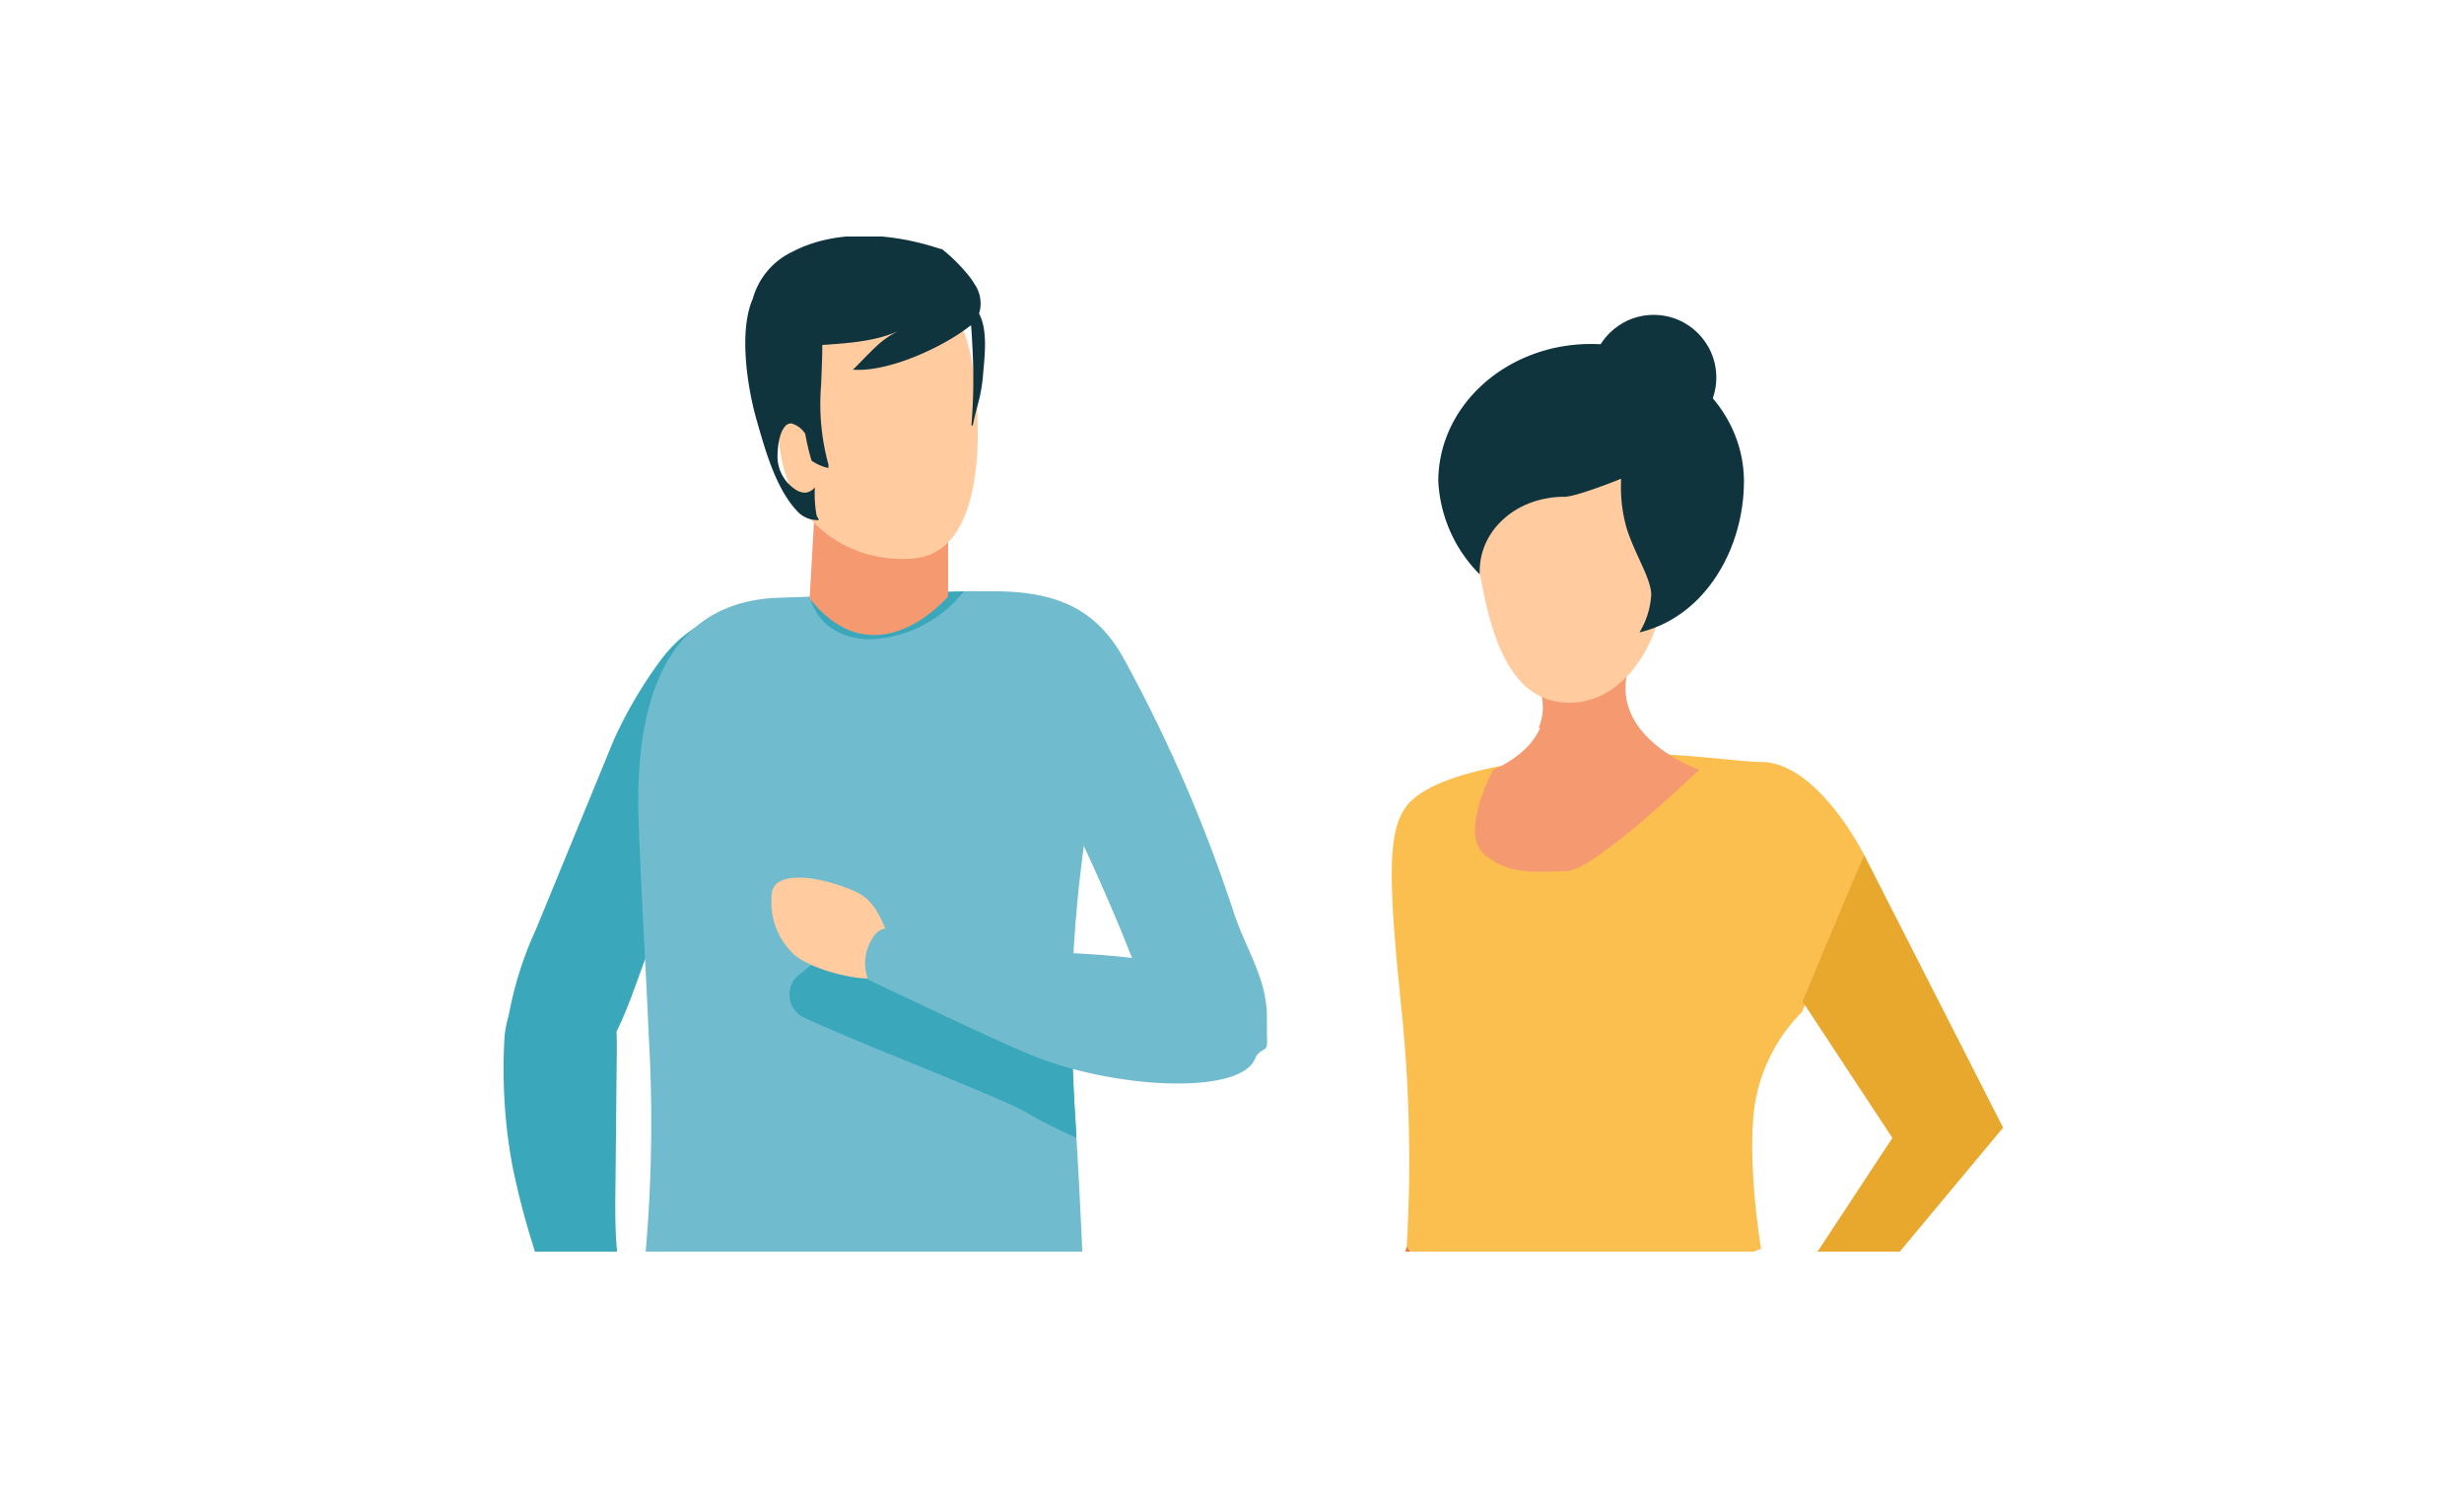 <svg xmlns="http://www.w3.org/2000/svg" xmlns:xlink="http://www.w3.org/1999/xlink" width="250" height="152" viewBox="0 0 250 152">
  <defs>
    <clipPath id="clip-path">
      <rect id="長方形_34089" data-name="長方形 34089" width="250" height="152" transform="translate(1260 1770)" fill="rgba(194,189,189,0.26)"/>
    </clipPath>
    <clipPath id="clip-path-2">
      <rect id="長方形_34033" data-name="長方形 34033" width="179" height="103" transform="translate(1284 1755.077)" fill="#ffebde"/>
    </clipPath>
  </defs>
  <g id="マスクグループ_128" data-name="マスクグループ 128" transform="translate(-1260 -1770)" clip-path="url(#clip-path)">
    <g id="マスクグループ_106" data-name="マスクグループ 106" transform="translate(10 38.923)" clip-path="url(#clip-path-2)">
      <g id="グループ_840" data-name="グループ 840" transform="translate(1388.011 1763.027)">
        <path id="パス_1814" data-name="パス 1814" d="M6616.8,1695.442l-11.5,4.567-20.787-.855-3.666-3.939a150.089,150.089,0,0,0-.577-24.49c-1.419-13.959-1.394-18.6,1.193-20.87s8.325-3.727,17.7-4.534c6.986-.6,15.175.732,17.63.732,5.75,0,10.45,9.406,10.45,9.406l-6.274,15.939a17.249,17.249,0,0,0-4.851,9.692C6615.373,1687.017,6616.8,1695.442,6616.8,1695.442Z" transform="translate(-6576.131 -1600.685)" fill="#fabf4f"/>
        <path id="パス_1815" data-name="パス 1815" d="M6569.595,1656.818l-6.238,14.893,9.112,13.848-9.112,13.849,4.668,3.919,15.679-18.813Z" transform="translate(-6518.479 -1602.043)" fill="#e8a72d"/>
        <path id="パス_1816" data-name="パス 1816" d="M6632.876,1715.665h-4.653l3.507-13.848,3.2,3.939Z" transform="translate(-6627.015 -1607.287)" fill="#e57f3a" style="mix-blend-mode: multiply;isolation: isolate"/>
        <path id="パス_1817" data-name="パス 1817" d="M6621,1645.036s-10.627,10.223-13.415,10.278-5.747.522-8.361-1.655.872-8.623.872-8.623,8.188-3.135,4.008-10.1,11.481-6.968,9.659,0S6621,1645.036,6621,1645.036Z" transform="translate(-6586.61 -1598.883)" fill="#f59970"/>
        <path id="パス_1818" data-name="パス 1818" d="M6616.614,1636.254a7.507,7.507,0,0,1,.219-1.321c1.822-6.968-13.84-6.968-9.659,0,1.441,2.4,1.413,4.347.756,5.866A12.669,12.669,0,0,0,6616.614,1636.254Z" transform="translate(-6589.837 -1598.883)" fill="#f59970"/>
        <path id="パス_1819" data-name="パス 1819" d="M6621.177,1622.528c0,7.359-4.312,13.325-9.63,13.325s-7.79-5.015-9.168-13.325c-1.2-7.261,3.849-13.326,9.168-13.326S6621.177,1615.168,6621.177,1622.528Z" transform="translate(-6590.269 -1596.494)" fill="#ffcb9f"/>
        <path id="パス_1820" data-name="パス 1820" d="M6608.634,1598.16c-8.562,0-15.5,6.239-15.5,13.936a14.372,14.372,0,0,0,4.2,9.438c0-.1,0-.2,0-.293,0-4.233,3.756-7.578,8.613-7.578,1.214,0,5.741-1.828,5.741-1.828a15.206,15.206,0,0,0,.54,4.963c.782,2.584,2.51,5.167,2.51,6.795a8.254,8.254,0,0,1-1.194,3.834c6.732-1.608,10.6-8.578,10.6-15.331C6624.136,1604.4,6617.2,1598.16,6608.634,1598.16Z" transform="translate(-6585.214 -1595.207)" fill="#0f343d"/>
        <ellipse id="楕円形_343" data-name="楕円形 343" cx="6.354" cy="6.354" rx="6.354" ry="6.354" transform="translate(23.419 0)" fill="#0f343d"/>
        <path id="パス_1821" data-name="パス 1821" d="M6591.813,1708.279l-3.8-2.386-1.405,1.532a12.32,12.32,0,0,0-3.752,5.153c-1.5,3.567-1.338,6.765.361,7.143s4.293-2.207,5.794-5.774a12.213,12.213,0,0,0,1.026-4.249Z" transform="translate(-6542.907 -1607.762)" fill="#ffcb9f"/>
        <path id="パス_1822" data-name="パス 1822" d="M6635.4,1717.491l-4.485.047-.354,2.049a12.3,12.3,0,0,0-.372,6.363c.667,3.813,2.533,6.416,4.167,5.814s2.419-4.178,1.752-7.99a12.171,12.171,0,0,0-1.437-4.128Z" transform="translate(-6629.949 -1609.113)" fill="#ffcb9f"/>
      </g>
      <g id="グループ_1642" data-name="グループ 1642" transform="translate(1301.091 1754.999)">
        <path id="パス_3152" data-name="パス 3152" d="M6301.2,1224.106a10.188,10.188,0,0,1,.445-2.584,36.758,36.758,0,0,1,2.777-8.777q3.946-9.606,7.895-19.212a44.781,44.781,0,0,1,4.509-7.753c3.306-4.672,8.22-6.207,14.4-6.184,2.885.01-4.8,12.177-6.635,15.149-2.712,4.394-3.6,9.732-7.822,18.037-1.412,2.778-2.536,7.088-4.185,10.361.035.6.039,1.207.032,1.8q-.062,6.435-.125,12.873c-.038,3.88-.166,7.5.764,11.28a4.123,4.123,0,0,1-1.543,4.232,5.775,5.775,0,0,1-3.719,1.519,82.123,82.123,0,0,1-5.937-17.918q-.374-1.973-.6-3.968A55.357,55.357,0,0,1,6301.2,1224.106Z" transform="translate(-6301.125 -1142.389)" fill="#3aa7bb"/>
        <path id="パス_3153" data-name="パス 3153" d="M6251.049,1257.937l45.888,1.986c-.125-8.449-.675-20.2-1.08-26.715-.034-.417-.048-.818-.065-1.2-.279-4.184-.438-8.293-.388-12.681,0-.434,0-.868.018-1.3.036-1.72.12-3.491.253-5.328.207-2.98.528-6.141,1.005-9.58.665-4.8,3.514-11.547,2.775-15.249-.922-4.484-4.728-7.952-9.375-9.381a16.021,16.021,0,0,0-5.351-.731l-19.071.66c-13.144.455-14.551,13.713-14.215,22.828.262,7.222.714,14.454,1.027,21.69a151.947,151.947,0,0,1-.579,24.589C6251.629,1250.373,6251.107,1255.026,6251.049,1257.937Z" transform="translate(-6237.735 -1141.688)" fill="#70bcce"/>
        <path id="パス_3154" data-name="パス 3154" d="M6258.59,1241.924c5.786,2.708,19.712,7.979,22.547,9.632a48.51,48.51,0,0,0,5.013,2.526c-.034-.417-.05-.818-.065-1.2-.281-4.184-.439-8.292-.39-12.681a98.54,98.54,0,0,1-15.454-4.768c-1.556-.669-7.122-3.867-8.192-2.078a18.559,18.559,0,0,1-4.056,4.19A2.579,2.579,0,0,0,6258.59,1241.924Z" transform="translate(-6228.021 -1162.556)" fill="#3aa7bb"/>
        <path id="パス_3157" data-name="パス 3157" d="M6294.2,1229.26c2.735,1.251,3.16,5.3,4.231,6.738,1.3,1.747-1.351,2.309-4.224,1.937-2.574-.334-5.723-1.469-6.75-2.743a7.267,7.267,0,0,1-1.88-5.639C6285.664,1226.883,6290.635,1227.626,6294.2,1229.26Z" transform="translate(-6258.375 -1162.658)" fill="#ffcb9f"/>
        <path id="パス_3158" data-name="パス 3158" d="M6226.881,1212.626c1.049-1.25,2.155-.334,3.706.152,5.56,1.742,15.2,1.316,22.386,2.206-.488-1.2-.94-2.353-1.37-3.377-4.25-10.113-6.755-14.391-8.385-18.012-1.524-3.385-8.472-15.7-5.622-15.793,7.247-.251,11.528,1.469,14.476,6.7a151.651,151.651,0,0,1,11.3,26.129c1.322,3.732,3.021,6.127,3.272,9.747.013.1.013,2.451.018,2.557.08,1.724-.207.95-1.053,1.946-.086.176-.159.348-.257.529-1.886,3.5-14.486,2.834-22.928-.7-4.007-1.675-16.239-7.535-16.239-7.535A4.727,4.727,0,0,1,6226.881,1212.626Z" transform="translate(-6189.202 -1141.702)" fill="#70bcce"/>
        <path id="パス_3159" data-name="パス 3159" d="M6275.392,1178.315a5,5,0,0,0,.456,1.206c.994,1.991,3.185,3.217,6.054,3.117a12.816,12.816,0,0,0,8.92-4.6,3.154,3.154,0,0,0,.228-.265Z" transform="translate(-6244.327 -1141.699)" fill="#3aa7bb"/>
        <path id="パス_3160" data-name="パス 3160" d="M6292.049,1162.305v10.135s-7.324,8.677-14.051.2l.589-10.337Z" transform="translate(-6246.944 -1135.838)" fill="#f59970"/>
        <path id="パス_3161" data-name="パス 3161" d="M6284.3,1171q.27.041.542.063a7.956,7.956,0,0,0,6.024-1.991.352.352,0,0,0,.006-.517.4.4,0,0,0-.549-.03,7.2,7.2,0,0,1-5.452,1.807,7.348,7.348,0,0,1-5.394-3.2.41.41,0,0,0-.541-.1.346.346,0,0,0-.085.507A8.34,8.34,0,0,0,6284.3,1171Z" transform="translate(-6246.367 -1137.603)" fill="#f59970"/>
        <path id="パス_3162" data-name="パス 3162" d="M6293.1,1136.787c.878,8.266-.112,17.206-6.121,17.79-6.247.606-12.843-3.244-13.723-11.51s3.227-16.073,9.171-17.437S6292.223,1128.521,6293.1,1136.787Z" transform="translate(-6245.261 -1121.845)" fill="#ffcb9f"/>
        <path id="パス_3163" data-name="パス 3163" d="M6295.687,1127.586a3.439,3.439,0,0,0-.453-2.988,7.39,7.39,0,0,0-.47-.7,17.478,17.478,0,0,0-2.854-2.87c-.033.006-.071.006-.1.013-4.939-1.656-10.649-2.056-15.114.3a7.468,7.468,0,0,0-3.961,4.735c-1.159,2.608-.814,6.811-.179,9.971.171.861.363,1.642.553,2.3.869,3.034,1.982,7.146,4.284,9.445a2.77,2.77,0,0,0,1.959.749l.1-.021c-.082-.137-.167-.281-.243-.432a12.125,12.125,0,0,1-.177-2.865,1.53,1.53,0,0,1-.954.539,1.894,1.894,0,0,1-1.131-.407,3.976,3.976,0,0,1-1.7-3.508,7.652,7.652,0,0,1,.205-1.622c.007-.007.007-.02.014-.027a2.89,2.89,0,0,1,.494-1.115.856.856,0,0,1,.67-.357,2.44,2.44,0,0,1,1.352.954c.027.039.051.078.074.111.071.434.161.862.263,1.281.1.487.241.972.381,1.445a5.011,5.011,0,0,0,1.692.742l.025-.315a23.241,23.241,0,0,1-.75-8.165c.024-.676.054-1.352.076-2.029.024-.63.041-1.253.041-1.878l-.008-.1c2.689-.183,5.423-.369,7.726-1.417a9.17,9.17,0,0,0-2.347,1.66c-.236.217-.46.44-.682.663-.536.539-1.048,1.091-1.583,1.6,3.058.236,7.625-1.591,10.728-3.613.446-.3.862-.591,1.24-.886l.01.013.014.019c.058.716.1,1.438.132,2.175a56.758,56.758,0,0,1-.1,7.941,1.012,1.012,0,0,1,.142.014c.126-.7.312-1.373.485-2.05a16.136,16.136,0,0,0,.528-2.817C6296.219,1132.184,6296.641,1129.353,6295.687,1127.586Z" transform="translate(-6247.444 -1119.69)" fill="#0f343d"/>
        <path id="パス_3164" data-name="パス 3164" d="M6327.539,1294.89h0c-.691-.662-1.437-1.411-2.176-2.088a2.22,2.22,0,0,0-.3.389c-.911,1.918-1.782,3.551-5.438,4.186.621,1,1.2,1.8,4.567,4.365a9.181,9.181,0,0,0,5.94,1.53,2.475,2.475,0,0,0,2.18-1.957A64.8,64.8,0,0,0,6327.539,1294.89Z" transform="translate(-6313.063 -1185.286)" fill="#ffcb9f"/>
      </g>
    </g>
  </g>
</svg>
